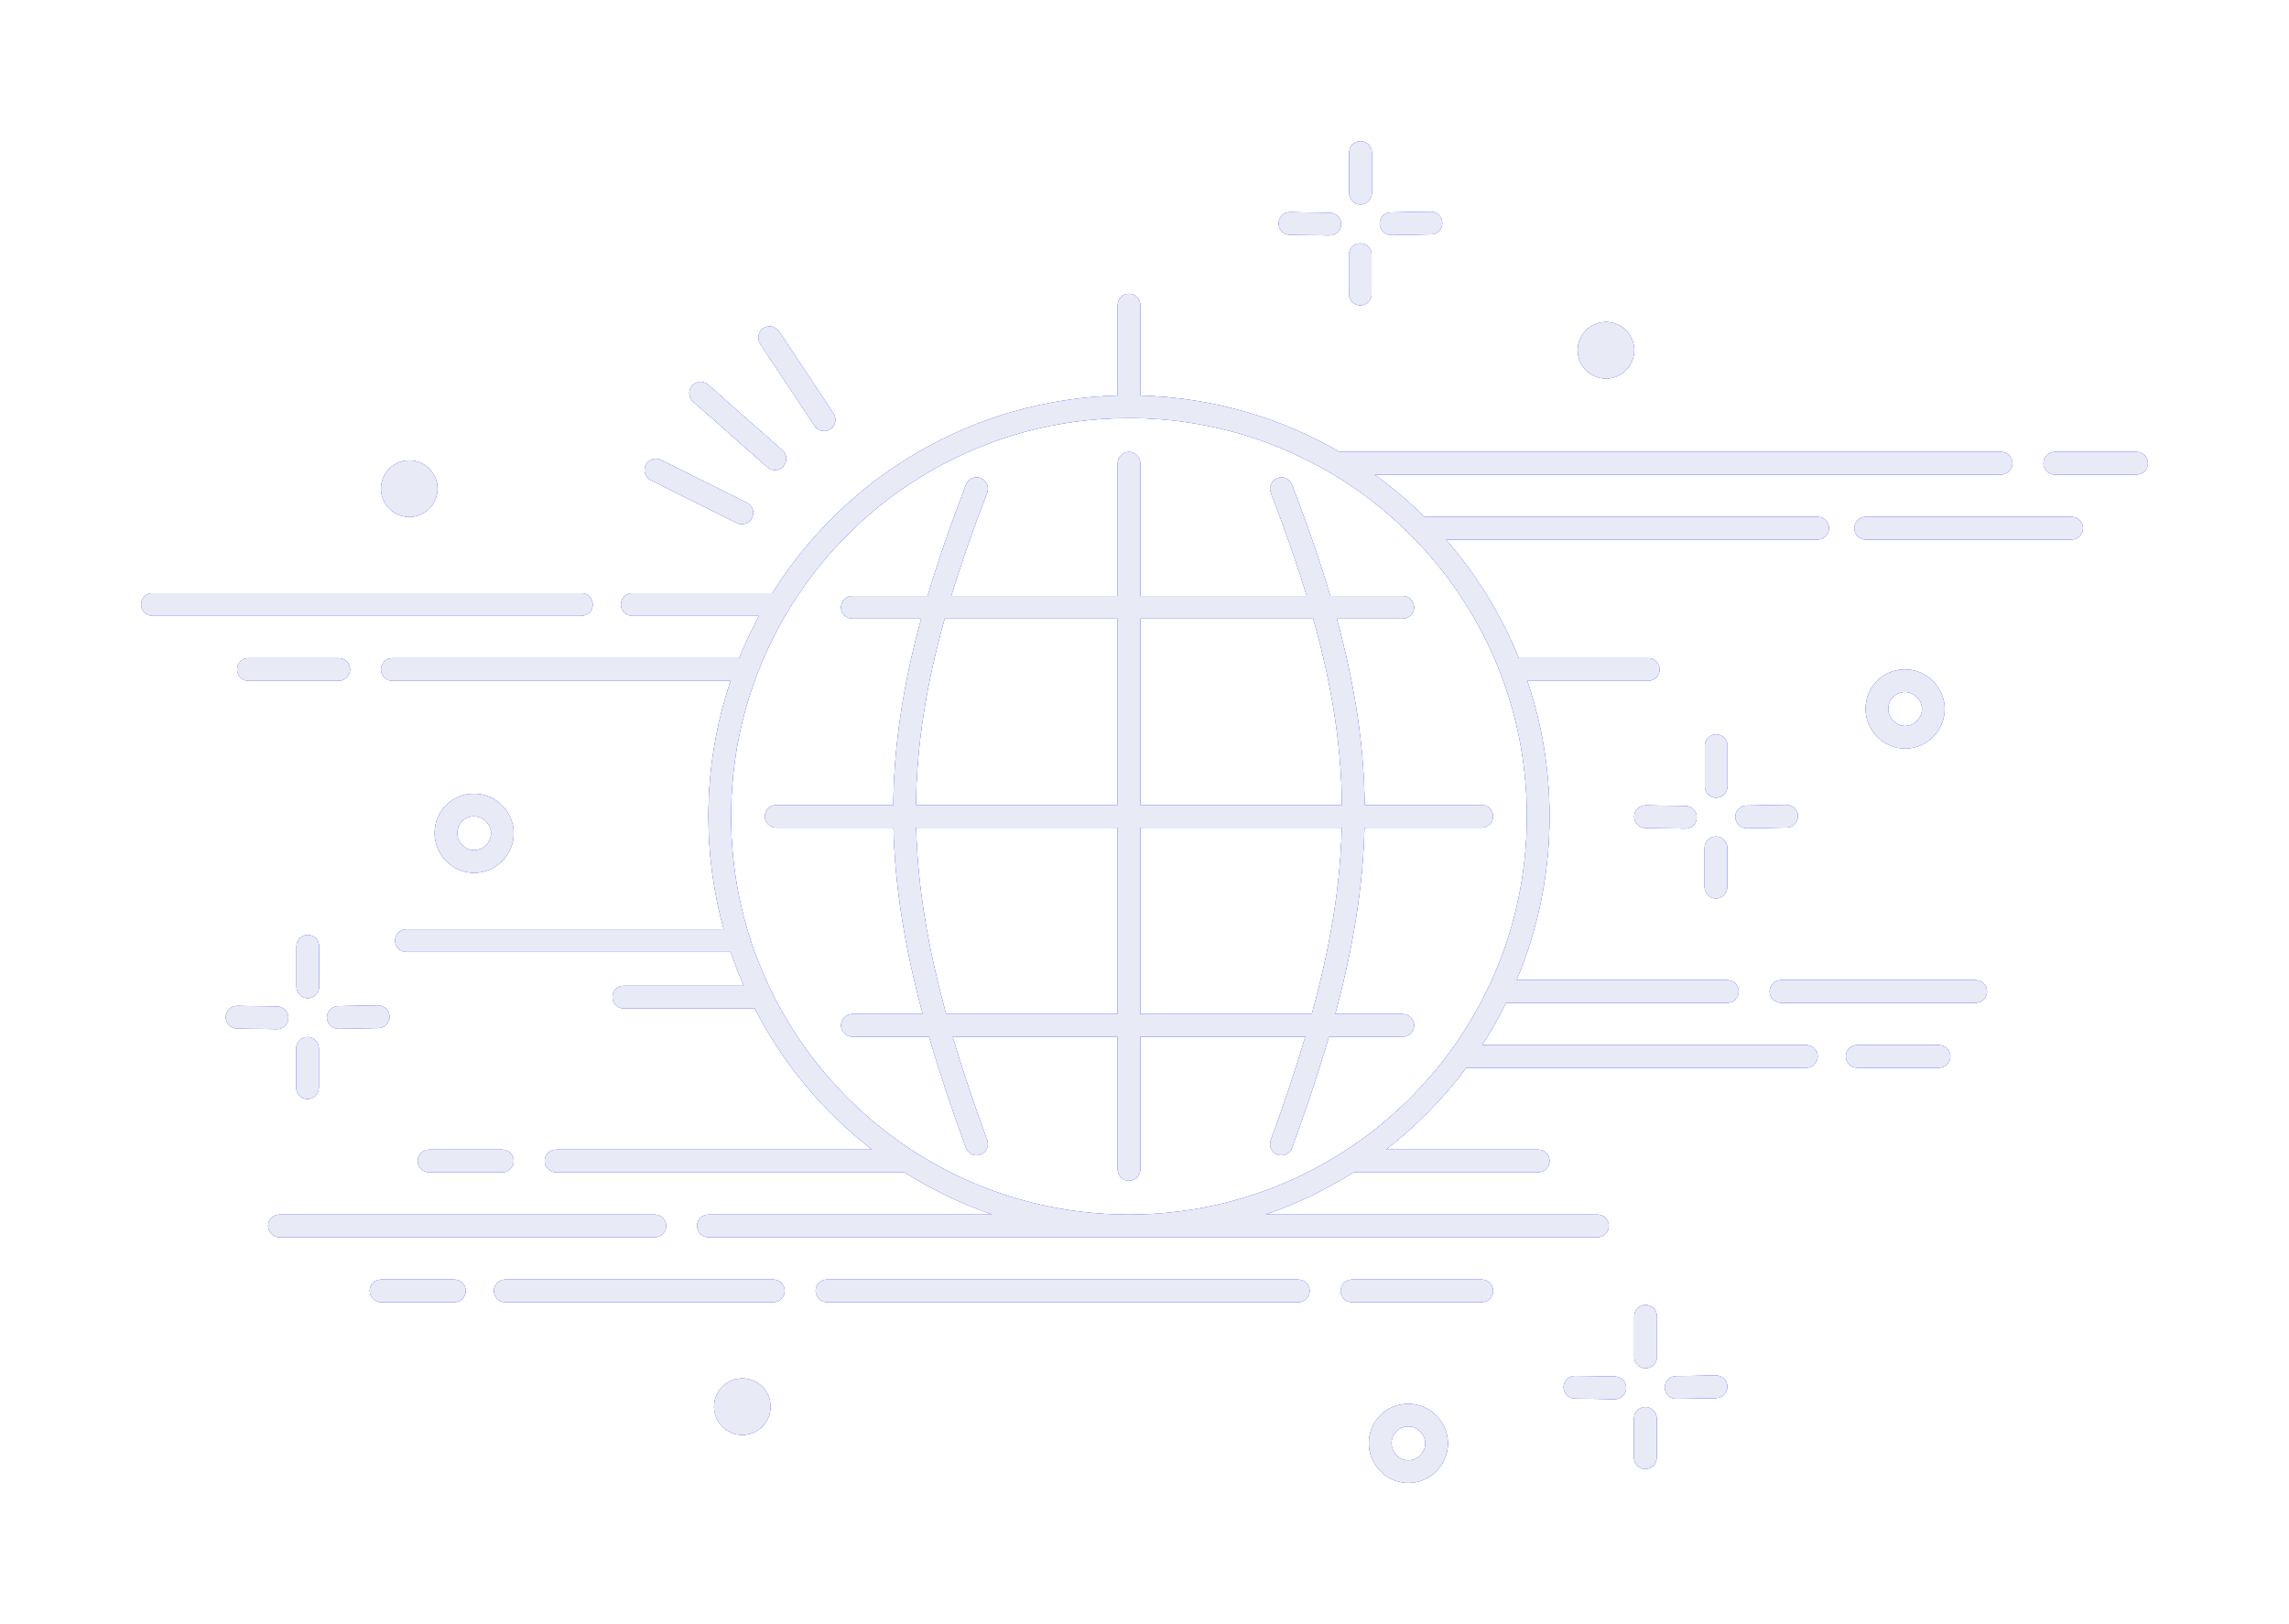 <svg width="341" height="242" viewBox="0 0 341 242" fill="none" xmlns="http://www.w3.org/2000/svg">
<g clip-path="url(#clip0_1420_60435)">
<g opacity="0.75" filter="url(#filter0_f_1420_60435)">
<path fill-rule="evenodd" clip-rule="evenodd" d="M202.682 21.044C203.611 21.044 204.364 21.797 204.364 22.727V28.782C204.364 29.712 203.611 30.465 202.682 30.465C201.753 30.465 201 29.712 201 28.782V22.727C201 21.797 201.753 21.044 202.682 21.044ZM207.198 31.647C206.269 31.662 205.529 32.428 205.544 33.358C205.56 34.287 206.325 35.029 207.253 35.013L213.205 34.916C214.134 34.9 214.874 34.134 214.859 33.205C214.844 32.275 214.079 31.534 213.15 31.549L207.198 31.647ZM190.473 33.268C190.488 32.338 191.253 31.597 192.182 31.612L198.133 31.71C199.062 31.725 199.802 32.491 199.787 33.42C199.772 34.35 199.007 35.091 198.078 35.076L192.126 34.978C191.198 34.963 190.457 34.197 190.473 33.268ZM283.816 99.746C280.511 99.746 277.93 102.33 277.93 105.638C277.93 108.716 280.464 111.53 283.816 111.53C287.169 111.53 289.703 108.716 289.703 105.638C289.703 102.56 287.169 99.746 283.816 99.746ZM281.293 105.638C281.293 104.189 282.369 103.113 283.816 103.113C285.217 103.113 286.339 104.324 286.339 105.638C286.339 106.952 285.217 108.163 283.816 108.163C282.416 108.163 281.293 106.952 281.293 105.638ZM64.752 124.157C64.752 120.848 67.333 118.264 70.639 118.264C73.991 118.264 76.525 121.079 76.525 124.157C76.525 127.234 73.991 130.049 70.639 130.049C67.286 130.049 64.752 127.234 64.752 124.157ZM70.639 121.631C69.191 121.631 68.116 122.707 68.116 124.157C68.116 125.47 69.238 126.682 70.639 126.682C72.039 126.682 73.162 125.47 73.162 124.157C73.162 122.843 72.039 121.631 70.639 121.631ZM203.927 215.064C203.927 211.756 206.509 209.172 209.814 209.172C213.166 209.172 215.7 211.987 215.7 215.064C215.7 218.142 213.166 220.956 209.814 220.956C206.461 220.956 203.927 218.142 203.927 215.064ZM209.814 212.539C208.366 212.539 207.291 213.615 207.291 215.064C207.291 216.378 208.413 217.59 209.814 217.59C211.214 217.59 212.337 216.378 212.337 215.064C212.337 213.75 211.214 212.539 209.814 212.539ZM204.329 37.939C204.329 37.009 203.576 36.255 202.647 36.255C201.718 36.255 200.965 37.009 200.965 37.939V43.798C200.965 44.728 201.718 45.482 202.647 45.482C203.576 45.482 204.329 44.728 204.329 43.798V37.939ZM243.452 121.65C243.467 120.721 244.232 119.979 245.161 119.995L251.112 120.092C252.041 120.107 252.781 120.873 252.766 121.803C252.751 122.733 251.986 123.474 251.057 123.459L245.105 123.361C244.177 123.346 243.436 122.58 243.452 121.65ZM260.177 120.029C259.248 120.045 258.508 120.811 258.523 121.74C258.539 122.67 259.304 123.411 260.232 123.396L266.184 123.298C267.113 123.283 267.853 122.517 267.838 121.588C267.823 120.658 267.058 119.917 266.129 119.932L260.177 120.029ZM255.661 109.426C256.59 109.426 257.343 110.18 257.343 111.11V117.164C257.343 118.094 256.59 118.848 255.661 118.848C254.732 118.848 253.979 118.094 253.979 117.164V111.11C253.979 110.18 254.732 109.426 255.661 109.426ZM257.308 126.321C257.308 125.392 256.555 124.638 255.626 124.638C254.697 124.638 253.944 125.392 253.944 126.321V132.181C253.944 133.111 254.697 133.864 255.626 133.864C256.555 133.864 257.308 133.111 257.308 132.181V126.321ZM232.94 206.666C232.955 205.736 233.72 204.995 234.649 205.01L240.601 205.108C241.529 205.123 242.27 205.889 242.255 206.819C242.24 207.748 241.474 208.49 240.545 208.474L234.594 208.377C233.665 208.362 232.924 207.596 232.94 206.666ZM249.665 205.045C248.737 205.06 247.996 205.826 248.011 206.756C248.027 207.686 248.792 208.427 249.72 208.412L255.672 208.314C256.601 208.298 257.341 207.532 257.326 206.603C257.311 205.673 256.546 204.932 255.617 204.947L249.665 205.045ZM245.149 194.442C246.078 194.442 246.831 195.195 246.831 196.125V202.18C246.831 203.11 246.078 203.864 245.149 203.864C244.22 203.864 243.467 203.11 243.467 202.18V196.125C243.467 195.195 244.22 194.442 245.149 194.442ZM246.796 211.337C246.796 210.407 246.043 209.654 245.114 209.654C244.185 209.654 243.432 210.407 243.432 211.337V217.196C243.432 218.126 244.185 218.88 245.114 218.88C246.043 218.88 246.796 218.126 246.796 217.196V211.337ZM33.638 151.532C33.653 150.602 34.418 149.861 35.347 149.876L41.298 149.974C42.227 149.989 42.968 150.755 42.953 151.685C42.937 152.614 42.172 153.356 41.243 153.34L35.292 153.243C34.363 153.228 33.623 152.462 33.638 151.532ZM50.363 149.911C49.434 149.926 48.694 150.692 48.709 151.622C48.725 152.552 49.49 153.293 50.418 153.278L56.37 153.18C57.299 153.165 58.039 152.399 58.024 151.469C58.009 150.54 57.244 149.798 56.315 149.814L50.363 149.911ZM45.847 139.308C46.776 139.308 47.529 140.062 47.529 140.991V147.046C47.529 147.976 46.776 148.73 45.847 148.73C44.918 148.73 44.165 147.976 44.165 147.046V140.991C44.165 140.062 44.918 139.308 45.847 139.308ZM47.494 156.203C47.494 155.273 46.741 154.52 45.812 154.52C44.883 154.52 44.13 155.273 44.13 156.203V162.063C44.13 162.992 44.883 163.746 45.812 163.746C46.741 163.746 47.494 162.992 47.494 162.063V156.203ZM168.187 67.339C169.116 67.339 169.869 68.093 169.869 69.023V88.803H194.666C193.196 83.956 191.416 78.862 189.323 73.415C188.99 72.547 189.422 71.573 190.289 71.239C191.156 70.906 192.129 71.338 192.462 72.206C194.718 78.074 196.624 83.564 198.178 88.803H208.973C209.902 88.803 210.655 89.557 210.655 90.487C210.655 91.417 209.902 92.17 208.973 92.17H199.137C201.805 101.947 203.196 110.915 203.292 119.948H220.746C221.675 119.948 222.428 120.702 222.428 121.631C222.428 122.561 221.675 123.315 220.746 123.315H203.267C203.046 132.181 201.585 141.166 198.91 151.092H208.973C209.902 151.092 210.655 151.846 210.655 152.776C210.655 153.705 209.902 154.459 208.973 154.459H197.968C196.454 159.673 194.621 165.16 192.472 171.031C192.152 171.904 191.186 172.353 190.314 172.033C189.442 171.713 188.994 170.746 189.313 169.873C191.314 164.408 193.03 159.301 194.462 154.459H169.869V174.24C169.869 175.17 169.116 175.923 168.187 175.923C167.259 175.923 166.506 175.17 166.506 174.24V154.459H141.913C143.345 159.301 145.061 164.408 147.061 169.873C147.381 170.746 146.933 171.713 146.061 172.033C145.189 172.353 144.222 171.904 143.903 171.031C141.754 165.16 139.921 159.673 138.407 154.459H126.982C126.053 154.459 125.3 153.705 125.3 152.776C125.3 151.846 126.053 151.092 126.982 151.092H137.465C134.79 141.166 133.329 132.181 133.108 123.315H115.629C114.7 123.315 113.947 122.561 113.947 121.631C113.947 120.702 114.7 119.948 115.629 119.948H133.083C133.179 110.915 134.57 101.947 137.238 92.17H126.982C126.053 92.17 125.3 91.417 125.3 90.487C125.3 89.557 126.053 88.803 126.982 88.803H138.197C139.751 83.564 141.657 78.074 143.913 72.206C144.246 71.338 145.219 70.906 146.086 71.239C146.953 71.573 147.385 72.547 147.052 73.415C144.959 78.862 143.179 83.956 141.709 88.803H166.506V69.023C166.506 68.093 167.259 67.339 168.187 67.339ZM169.869 92.17H195.647C198.413 102.067 199.829 111.001 199.927 119.948H169.869V92.17ZM195.424 151.092C198.189 141.043 199.675 132.088 199.903 123.315H169.869V151.092H195.424ZM140.728 92.17C137.962 102.067 136.545 111 136.448 119.948H166.506V92.17H140.728ZM136.472 123.315C136.699 132.088 138.186 141.043 140.951 151.092H166.506V123.315H136.472ZM169.869 45.454C169.869 44.524 169.116 43.77 168.187 43.77C167.259 43.77 166.506 44.524 166.506 45.454V58.944C144.806 59.516 125.856 71.132 115.059 88.383H94.185C93.256 88.383 92.503 89.136 92.503 90.066C92.503 90.996 93.256 91.749 94.185 91.749H113.094C111.988 93.788 110.992 95.895 110.113 98.063H58.445C57.516 98.063 56.763 98.816 56.763 99.746C56.763 100.676 57.516 101.43 58.445 101.43H108.859C106.706 107.768 105.538 114.563 105.538 121.631C105.538 127.463 106.333 133.109 107.821 138.466H60.547C59.619 138.466 58.866 139.22 58.866 140.15C58.866 141.079 59.619 141.833 60.547 141.833H108.859C109.443 143.551 110.099 145.236 110.825 146.883H92.924C91.995 146.883 91.242 147.637 91.242 148.567C91.242 149.497 91.995 150.25 92.924 150.25H112.265C112.319 150.25 112.371 150.248 112.424 150.243C116.655 158.489 122.658 165.673 129.929 171.294H82.832C81.903 171.294 81.15 172.048 81.15 172.977C81.15 173.907 81.903 174.661 82.832 174.661H134.55C134.607 174.661 134.663 174.658 134.719 174.652C138.811 177.245 143.223 179.377 147.882 180.974H105.538C104.609 180.974 103.856 181.728 103.856 182.657C103.856 183.587 104.609 184.341 105.538 184.341H168.158H168.187H168.217H237.985C238.914 184.341 239.667 183.587 239.667 182.657C239.667 181.728 238.914 180.974 237.985 180.974H188.493C193.147 179.378 197.555 177.25 201.642 174.661H229.155C230.084 174.661 230.837 173.907 230.837 172.977C230.837 172.048 230.084 171.294 229.155 171.294H206.446C210.976 167.792 215.014 163.683 218.438 159.089H269.1C270.029 159.089 270.782 158.335 270.782 157.405C270.782 156.475 270.029 155.722 269.1 155.722H220.78C222.094 153.695 223.294 151.588 224.371 149.409H257.327C258.256 149.409 259.009 148.655 259.009 147.725C259.009 146.795 258.256 146.042 257.327 146.042H225.914C229.084 138.539 230.837 130.29 230.837 121.631C230.837 114.563 229.669 107.768 227.516 101.43H245.554C246.482 101.43 247.236 100.676 247.236 99.746C247.236 98.816 246.482 98.063 245.554 98.063H226.262C223.623 91.555 219.925 85.591 215.38 80.386H270.782C271.711 80.386 272.464 79.632 272.464 78.703C272.464 77.773 271.711 77.019 270.782 77.019H212.337C212.298 77.019 212.259 77.02 212.22 77.023C209.902 74.73 207.406 72.617 204.754 70.706H298.112C299.041 70.706 299.794 69.952 299.794 69.023C299.794 68.093 299.041 67.339 298.112 67.339H199.723C199.672 67.339 199.622 67.341 199.572 67.346C190.797 62.252 180.674 59.229 169.869 58.944V45.454ZM117.647 90.594C117.566 90.838 117.432 91.057 117.257 91.238C111.951 100.127 108.901 110.523 108.901 121.631C108.901 154.405 135.445 180.974 168.187 180.974C200.93 180.974 227.473 154.405 227.473 121.631C227.473 88.857 200.93 62.289 168.187 62.289C146.811 62.289 128.078 73.613 117.647 90.594ZM103.11 57.465C103.725 56.769 104.787 56.702 105.484 57.317L116.548 67.092C117.245 67.707 117.311 68.771 116.696 69.468C116.082 70.166 115.019 70.232 114.323 69.616L103.258 59.842C102.562 59.226 102.495 58.163 103.11 57.465ZM98.45 68.528C97.618 68.114 96.609 68.454 96.195 69.287C95.781 70.119 96.121 71.129 96.953 71.543L109.778 77.924C110.609 78.338 111.619 77.999 112.032 77.166C112.446 76.334 112.107 75.323 111.275 74.909L98.45 68.528ZM113.731 48.91C112.957 49.424 112.746 50.469 113.26 51.244L121.364 63.468C121.877 64.242 122.921 64.454 123.696 63.939C124.469 63.425 124.68 62.38 124.167 61.606L116.062 49.382C115.549 48.607 114.505 48.396 113.731 48.91ZM76.525 172.977C76.525 173.907 75.772 174.661 74.843 174.661H63.911C62.982 174.661 62.229 173.907 62.229 172.977C62.229 172.048 62.982 171.294 63.911 171.294H74.843C75.772 171.294 76.525 172.048 76.525 172.977ZM69.377 192.337C69.377 193.267 68.624 194.021 67.695 194.021H56.763C55.834 194.021 55.081 193.267 55.081 192.337C55.081 191.408 55.834 190.654 56.763 190.654H67.695C68.624 190.654 69.377 191.408 69.377 192.337ZM35.319 99.746C35.319 98.816 36.072 98.063 37.001 98.063H50.456C51.385 98.063 52.138 98.816 52.138 99.746C52.138 100.676 51.385 101.43 50.456 101.43H37.001C36.072 101.43 35.319 100.676 35.319 99.746ZM265.316 149.409C264.387 149.409 263.634 148.655 263.634 147.725C263.634 146.795 264.387 146.042 265.316 146.042H294.328C295.257 146.042 296.01 146.795 296.01 147.725C296.01 148.655 295.257 149.409 294.328 149.409H265.316ZM276.248 78.703C276.248 77.773 277.001 77.019 277.93 77.019H308.624C309.553 77.019 310.306 77.773 310.306 78.703C310.306 79.632 309.553 80.386 308.624 80.386H277.93C277.001 80.386 276.248 79.632 276.248 78.703ZM99.231 182.657C99.231 183.587 98.478 184.341 97.549 184.341H41.626C40.697 184.341 39.944 183.587 39.944 182.657C39.944 181.728 40.697 180.974 41.626 180.974H97.549C98.478 180.974 99.231 181.728 99.231 182.657ZM193.416 194.021C194.344 194.021 195.097 193.267 195.097 192.337C195.097 191.408 194.344 190.654 193.416 190.654H123.197C122.268 190.654 121.515 191.408 121.515 192.337C121.515 193.267 122.268 194.021 123.197 194.021H193.416ZM222.428 192.337C222.428 193.267 221.675 194.021 220.746 194.021H201.404C200.476 194.021 199.723 193.267 199.723 192.337C199.723 191.408 200.476 190.654 201.404 190.654H220.746C221.675 190.654 222.428 191.408 222.428 192.337ZM115.208 194.021C116.137 194.021 116.89 193.267 116.89 192.337C116.89 191.408 116.137 190.654 115.208 190.654H75.264C74.335 190.654 73.582 191.408 73.582 192.337C73.582 193.267 74.335 194.021 75.264 194.021H115.208ZM21.023 90.066C21.023 89.136 21.776 88.383 22.705 88.383H86.617C87.545 88.383 88.298 89.136 88.298 90.066C88.298 90.996 87.545 91.749 86.617 91.749H22.705C21.776 91.749 21.023 90.996 21.023 90.066ZM276.668 159.089C275.739 159.089 274.986 158.335 274.986 157.405C274.986 156.475 275.739 155.722 276.668 155.722H288.862C289.791 155.722 290.544 156.475 290.544 157.405C290.544 158.335 289.791 159.089 288.862 159.089H276.668ZM304.419 69.023C304.419 68.093 305.172 67.339 306.101 67.339H318.295C319.224 67.339 319.977 68.093 319.977 69.023C319.977 69.952 319.224 70.706 318.295 70.706H306.101C305.172 70.706 304.419 69.952 304.419 69.023ZM239.247 56.397C241.569 56.397 243.451 54.512 243.451 52.188C243.451 49.863 241.569 47.979 239.247 47.979C236.924 47.979 235.042 49.863 235.042 52.188C235.042 54.512 236.924 56.397 239.247 56.397ZM65.173 72.81C65.173 75.135 63.29 77.019 60.968 77.019C58.646 77.019 56.763 75.135 56.763 72.81C56.763 70.486 58.646 68.602 60.968 68.602C63.29 68.602 65.173 70.486 65.173 72.81ZM110.583 213.802C112.905 213.802 114.788 211.917 114.788 209.593C114.788 207.269 112.905 205.384 110.583 205.384C108.261 205.384 106.379 207.269 106.379 209.593C106.379 211.917 108.261 213.802 110.583 213.802Z" fill="#6875F5"/>
</g>
<g opacity="0.75" filter="url(#filter1_f_1420_60435)">
<path fill-rule="evenodd" clip-rule="evenodd" d="M202.682 21.044C203.611 21.044 204.364 21.797 204.364 22.727V28.782C204.364 29.712 203.611 30.465 202.682 30.465C201.753 30.465 201 29.712 201 28.782V22.727C201 21.797 201.753 21.044 202.682 21.044ZM207.198 31.647C206.269 31.662 205.529 32.428 205.544 33.358C205.56 34.287 206.325 35.029 207.253 35.013L213.205 34.916C214.134 34.9 214.874 34.134 214.859 33.205C214.844 32.275 214.079 31.534 213.15 31.549L207.198 31.647ZM190.473 33.268C190.488 32.338 191.253 31.597 192.182 31.612L198.133 31.71C199.062 31.725 199.802 32.491 199.787 33.42C199.772 34.35 199.007 35.091 198.078 35.076L192.126 34.978C191.198 34.963 190.457 34.197 190.473 33.268ZM283.816 99.746C280.511 99.746 277.93 102.33 277.93 105.638C277.93 108.716 280.464 111.53 283.816 111.53C287.169 111.53 289.703 108.716 289.703 105.638C289.703 102.56 287.169 99.746 283.816 99.746ZM281.293 105.638C281.293 104.189 282.369 103.113 283.816 103.113C285.217 103.113 286.339 104.324 286.339 105.638C286.339 106.952 285.217 108.163 283.816 108.163C282.416 108.163 281.293 106.952 281.293 105.638ZM64.752 124.157C64.752 120.848 67.333 118.264 70.639 118.264C73.991 118.264 76.525 121.079 76.525 124.157C76.525 127.234 73.991 130.049 70.639 130.049C67.286 130.049 64.752 127.234 64.752 124.157ZM70.639 121.631C69.191 121.631 68.116 122.707 68.116 124.157C68.116 125.47 69.238 126.682 70.639 126.682C72.039 126.682 73.162 125.47 73.162 124.157C73.162 122.843 72.039 121.631 70.639 121.631ZM203.927 215.064C203.927 211.756 206.509 209.172 209.814 209.172C213.166 209.172 215.7 211.987 215.7 215.064C215.7 218.142 213.166 220.956 209.814 220.956C206.461 220.956 203.927 218.142 203.927 215.064ZM209.814 212.539C208.366 212.539 207.291 213.615 207.291 215.064C207.291 216.378 208.413 217.59 209.814 217.59C211.214 217.59 212.337 216.378 212.337 215.064C212.337 213.75 211.214 212.539 209.814 212.539ZM204.329 37.939C204.329 37.009 203.576 36.255 202.647 36.255C201.718 36.255 200.965 37.009 200.965 37.939V43.798C200.965 44.728 201.718 45.482 202.647 45.482C203.576 45.482 204.329 44.728 204.329 43.798V37.939ZM243.452 121.65C243.467 120.721 244.232 119.979 245.161 119.995L251.112 120.092C252.041 120.107 252.781 120.873 252.766 121.803C252.751 122.733 251.986 123.474 251.057 123.459L245.105 123.361C244.177 123.346 243.436 122.58 243.452 121.65ZM260.177 120.029C259.248 120.045 258.508 120.811 258.523 121.74C258.539 122.67 259.304 123.411 260.232 123.396L266.184 123.298C267.113 123.283 267.853 122.517 267.838 121.588C267.823 120.658 267.058 119.917 266.129 119.932L260.177 120.029ZM255.661 109.426C256.59 109.426 257.343 110.18 257.343 111.11V117.164C257.343 118.094 256.59 118.848 255.661 118.848C254.732 118.848 253.979 118.094 253.979 117.164V111.11C253.979 110.18 254.732 109.426 255.661 109.426ZM257.308 126.321C257.308 125.392 256.555 124.638 255.626 124.638C254.697 124.638 253.944 125.392 253.944 126.321V132.181C253.944 133.111 254.697 133.864 255.626 133.864C256.555 133.864 257.308 133.111 257.308 132.181V126.321ZM232.94 206.666C232.955 205.736 233.72 204.995 234.649 205.01L240.601 205.108C241.529 205.123 242.27 205.889 242.255 206.819C242.24 207.748 241.474 208.49 240.545 208.474L234.594 208.377C233.665 208.362 232.924 207.596 232.94 206.666ZM249.665 205.045C248.737 205.06 247.996 205.826 248.011 206.756C248.027 207.686 248.792 208.427 249.72 208.412L255.672 208.314C256.601 208.298 257.341 207.532 257.326 206.603C257.311 205.673 256.546 204.932 255.617 204.947L249.665 205.045ZM245.149 194.442C246.078 194.442 246.831 195.195 246.831 196.125V202.18C246.831 203.11 246.078 203.864 245.149 203.864C244.22 203.864 243.467 203.11 243.467 202.18V196.125C243.467 195.195 244.22 194.442 245.149 194.442ZM246.796 211.337C246.796 210.407 246.043 209.654 245.114 209.654C244.185 209.654 243.432 210.407 243.432 211.337V217.196C243.432 218.126 244.185 218.88 245.114 218.88C246.043 218.88 246.796 218.126 246.796 217.196V211.337ZM33.638 151.532C33.653 150.602 34.418 149.861 35.347 149.876L41.298 149.974C42.227 149.989 42.968 150.755 42.953 151.685C42.937 152.614 42.172 153.356 41.243 153.34L35.292 153.243C34.363 153.228 33.623 152.462 33.638 151.532ZM50.363 149.911C49.434 149.926 48.694 150.692 48.709 151.622C48.725 152.552 49.49 153.293 50.418 153.278L56.37 153.18C57.299 153.165 58.039 152.399 58.024 151.469C58.009 150.54 57.244 149.798 56.315 149.814L50.363 149.911ZM45.847 139.308C46.776 139.308 47.529 140.062 47.529 140.991V147.046C47.529 147.976 46.776 148.73 45.847 148.73C44.918 148.73 44.165 147.976 44.165 147.046V140.991C44.165 140.062 44.918 139.308 45.847 139.308ZM47.494 156.203C47.494 155.273 46.741 154.52 45.812 154.52C44.883 154.52 44.13 155.273 44.13 156.203V162.063C44.13 162.992 44.883 163.746 45.812 163.746C46.741 163.746 47.494 162.992 47.494 162.063V156.203ZM168.187 67.339C169.116 67.339 169.869 68.093 169.869 69.023V88.803H194.666C193.196 83.956 191.416 78.862 189.323 73.415C188.99 72.547 189.422 71.573 190.289 71.239C191.156 70.906 192.129 71.338 192.462 72.206C194.718 78.074 196.624 83.564 198.178 88.803H208.973C209.902 88.803 210.655 89.557 210.655 90.487C210.655 91.417 209.902 92.17 208.973 92.17H199.137C201.805 101.947 203.196 110.915 203.292 119.948H220.746C221.675 119.948 222.428 120.702 222.428 121.631C222.428 122.561 221.675 123.315 220.746 123.315H203.267C203.046 132.181 201.585 141.166 198.91 151.092H208.973C209.902 151.092 210.655 151.846 210.655 152.776C210.655 153.705 209.902 154.459 208.973 154.459H197.968C196.454 159.673 194.621 165.16 192.472 171.031C192.152 171.904 191.186 172.353 190.314 172.033C189.442 171.713 188.994 170.746 189.313 169.873C191.314 164.408 193.03 159.301 194.462 154.459H169.869V174.24C169.869 175.17 169.116 175.923 168.187 175.923C167.259 175.923 166.506 175.17 166.506 174.24V154.459H141.913C143.345 159.301 145.061 164.408 147.061 169.873C147.381 170.746 146.933 171.713 146.061 172.033C145.189 172.353 144.222 171.904 143.903 171.031C141.754 165.16 139.921 159.673 138.407 154.459H126.982C126.053 154.459 125.3 153.705 125.3 152.776C125.3 151.846 126.053 151.092 126.982 151.092H137.465C134.79 141.166 133.329 132.181 133.108 123.315H115.629C114.7 123.315 113.947 122.561 113.947 121.631C113.947 120.702 114.7 119.948 115.629 119.948H133.083C133.179 110.915 134.57 101.947 137.238 92.17H126.982C126.053 92.17 125.3 91.417 125.3 90.487C125.3 89.557 126.053 88.803 126.982 88.803H138.197C139.751 83.564 141.657 78.074 143.913 72.206C144.246 71.338 145.219 70.906 146.086 71.239C146.953 71.573 147.385 72.547 147.052 73.415C144.959 78.862 143.179 83.956 141.709 88.803H166.506V69.023C166.506 68.093 167.259 67.339 168.187 67.339ZM169.869 92.17H195.647C198.413 102.067 199.829 111.001 199.927 119.948H169.869V92.17ZM195.424 151.092C198.189 141.043 199.675 132.088 199.903 123.315H169.869V151.092H195.424ZM140.728 92.17C137.962 102.067 136.545 111 136.448 119.948H166.506V92.17H140.728ZM136.472 123.315C136.699 132.088 138.186 141.043 140.951 151.092H166.506V123.315H136.472ZM169.869 45.454C169.869 44.524 169.116 43.77 168.187 43.77C167.259 43.77 166.506 44.524 166.506 45.454V58.944C144.806 59.516 125.856 71.132 115.059 88.383H94.185C93.256 88.383 92.503 89.136 92.503 90.066C92.503 90.996 93.256 91.749 94.185 91.749H113.094C111.988 93.788 110.992 95.895 110.113 98.063H58.445C57.516 98.063 56.763 98.816 56.763 99.746C56.763 100.676 57.516 101.43 58.445 101.43H108.859C106.706 107.768 105.538 114.563 105.538 121.631C105.538 127.463 106.333 133.109 107.821 138.466H60.547C59.619 138.466 58.866 139.22 58.866 140.15C58.866 141.079 59.619 141.833 60.547 141.833H108.859C109.443 143.551 110.099 145.236 110.825 146.883H92.924C91.995 146.883 91.242 147.637 91.242 148.567C91.242 149.497 91.995 150.25 92.924 150.25H112.265C112.319 150.25 112.371 150.248 112.424 150.243C116.655 158.489 122.658 165.673 129.929 171.294H82.832C81.903 171.294 81.15 172.048 81.15 172.977C81.15 173.907 81.903 174.661 82.832 174.661H134.55C134.607 174.661 134.663 174.658 134.719 174.652C138.811 177.245 143.223 179.377 147.882 180.974H105.538C104.609 180.974 103.856 181.728 103.856 182.657C103.856 183.587 104.609 184.341 105.538 184.341H168.158H168.187H168.217H237.985C238.914 184.341 239.667 183.587 239.667 182.657C239.667 181.728 238.914 180.974 237.985 180.974H188.493C193.147 179.378 197.555 177.25 201.642 174.661H229.155C230.084 174.661 230.837 173.907 230.837 172.977C230.837 172.048 230.084 171.294 229.155 171.294H206.446C210.976 167.792 215.014 163.683 218.438 159.089H269.1C270.029 159.089 270.782 158.335 270.782 157.405C270.782 156.475 270.029 155.722 269.1 155.722H220.78C222.094 153.695 223.294 151.588 224.371 149.409H257.327C258.256 149.409 259.009 148.655 259.009 147.725C259.009 146.795 258.256 146.042 257.327 146.042H225.914C229.084 138.539 230.837 130.29 230.837 121.631C230.837 114.563 229.669 107.768 227.516 101.43H245.554C246.482 101.43 247.236 100.676 247.236 99.746C247.236 98.816 246.482 98.063 245.554 98.063H226.262C223.623 91.555 219.925 85.591 215.38 80.386H270.782C271.711 80.386 272.464 79.632 272.464 78.703C272.464 77.773 271.711 77.019 270.782 77.019H212.337C212.298 77.019 212.259 77.02 212.22 77.023C209.902 74.73 207.406 72.617 204.754 70.706H298.112C299.041 70.706 299.794 69.952 299.794 69.023C299.794 68.093 299.041 67.339 298.112 67.339H199.723C199.672 67.339 199.622 67.341 199.572 67.346C190.797 62.252 180.674 59.229 169.869 58.944V45.454ZM117.647 90.594C117.566 90.838 117.432 91.057 117.257 91.238C111.951 100.127 108.901 110.523 108.901 121.631C108.901 154.405 135.445 180.974 168.187 180.974C200.93 180.974 227.473 154.405 227.473 121.631C227.473 88.857 200.93 62.289 168.187 62.289C146.811 62.289 128.078 73.613 117.647 90.594ZM103.11 57.465C103.725 56.769 104.787 56.702 105.484 57.317L116.548 67.092C117.245 67.707 117.311 68.771 116.696 69.468C116.082 70.166 115.019 70.232 114.323 69.616L103.258 59.842C102.562 59.226 102.495 58.163 103.11 57.465ZM98.45 68.528C97.618 68.114 96.609 68.454 96.195 69.287C95.781 70.119 96.121 71.129 96.953 71.543L109.778 77.924C110.609 78.338 111.619 77.999 112.032 77.166C112.446 76.334 112.107 75.323 111.275 74.909L98.45 68.528ZM113.731 48.91C112.957 49.424 112.746 50.469 113.26 51.244L121.364 63.468C121.877 64.242 122.921 64.454 123.696 63.939C124.469 63.425 124.68 62.38 124.167 61.606L116.062 49.382C115.549 48.607 114.505 48.396 113.731 48.91ZM76.525 172.977C76.525 173.907 75.772 174.661 74.843 174.661H63.911C62.982 174.661 62.229 173.907 62.229 172.977C62.229 172.048 62.982 171.294 63.911 171.294H74.843C75.772 171.294 76.525 172.048 76.525 172.977ZM69.377 192.337C69.377 193.267 68.624 194.021 67.695 194.021H56.763C55.834 194.021 55.081 193.267 55.081 192.337C55.081 191.408 55.834 190.654 56.763 190.654H67.695C68.624 190.654 69.377 191.408 69.377 192.337ZM35.319 99.746C35.319 98.816 36.072 98.063 37.001 98.063H50.456C51.385 98.063 52.138 98.816 52.138 99.746C52.138 100.676 51.385 101.43 50.456 101.43H37.001C36.072 101.43 35.319 100.676 35.319 99.746ZM265.316 149.409C264.387 149.409 263.634 148.655 263.634 147.725C263.634 146.795 264.387 146.042 265.316 146.042H294.328C295.257 146.042 296.01 146.795 296.01 147.725C296.01 148.655 295.257 149.409 294.328 149.409H265.316ZM276.248 78.703C276.248 77.773 277.001 77.019 277.93 77.019H308.624C309.553 77.019 310.306 77.773 310.306 78.703C310.306 79.632 309.553 80.386 308.624 80.386H277.93C277.001 80.386 276.248 79.632 276.248 78.703ZM99.231 182.657C99.231 183.587 98.478 184.341 97.549 184.341H41.626C40.697 184.341 39.944 183.587 39.944 182.657C39.944 181.728 40.697 180.974 41.626 180.974H97.549C98.478 180.974 99.231 181.728 99.231 182.657ZM193.416 194.021C194.344 194.021 195.097 193.267 195.097 192.337C195.097 191.408 194.344 190.654 193.416 190.654H123.197C122.268 190.654 121.515 191.408 121.515 192.337C121.515 193.267 122.268 194.021 123.197 194.021H193.416ZM222.428 192.337C222.428 193.267 221.675 194.021 220.746 194.021H201.404C200.476 194.021 199.723 193.267 199.723 192.337C199.723 191.408 200.476 190.654 201.404 190.654H220.746C221.675 190.654 222.428 191.408 222.428 192.337ZM115.208 194.021C116.137 194.021 116.89 193.267 116.89 192.337C116.89 191.408 116.137 190.654 115.208 190.654H75.264C74.335 190.654 73.582 191.408 73.582 192.337C73.582 193.267 74.335 194.021 75.264 194.021H115.208ZM21.023 90.066C21.023 89.136 21.776 88.383 22.705 88.383H86.617C87.545 88.383 88.298 89.136 88.298 90.066C88.298 90.996 87.545 91.749 86.617 91.749H22.705C21.776 91.749 21.023 90.996 21.023 90.066ZM276.668 159.089C275.739 159.089 274.986 158.335 274.986 157.405C274.986 156.475 275.739 155.722 276.668 155.722H288.862C289.791 155.722 290.544 156.475 290.544 157.405C290.544 158.335 289.791 159.089 288.862 159.089H276.668ZM304.419 69.023C304.419 68.093 305.172 67.339 306.101 67.339H318.295C319.224 67.339 319.977 68.093 319.977 69.023C319.977 69.952 319.224 70.706 318.295 70.706H306.101C305.172 70.706 304.419 69.952 304.419 69.023ZM239.247 56.397C241.569 56.397 243.451 54.512 243.451 52.188C243.451 49.863 241.569 47.979 239.247 47.979C236.924 47.979 235.042 49.863 235.042 52.188C235.042 54.512 236.924 56.397 239.247 56.397ZM65.173 72.81C65.173 75.135 63.29 77.019 60.968 77.019C58.646 77.019 56.763 75.135 56.763 72.81C56.763 70.486 58.646 68.602 60.968 68.602C63.29 68.602 65.173 70.486 65.173 72.81ZM110.583 213.802C112.905 213.802 114.788 211.917 114.788 209.593C114.788 207.269 112.905 205.384 110.583 205.384C108.261 205.384 106.379 207.269 106.379 209.593C106.379 211.917 108.261 213.802 110.583 213.802Z" fill="#6875F5"/>
</g>
<g opacity="0.75" filter="url(#filter2_f_1420_60435)">
<path fill-rule="evenodd" clip-rule="evenodd" d="M202.682 21.044C203.611 21.044 204.364 21.797 204.364 22.727V28.782C204.364 29.712 203.611 30.465 202.682 30.465C201.753 30.465 201 29.712 201 28.782V22.727C201 21.797 201.753 21.044 202.682 21.044ZM207.198 31.647C206.269 31.662 205.529 32.428 205.544 33.358C205.56 34.287 206.325 35.029 207.253 35.013L213.205 34.916C214.134 34.9 214.874 34.134 214.859 33.205C214.844 32.275 214.079 31.534 213.15 31.549L207.198 31.647ZM190.473 33.268C190.488 32.338 191.253 31.597 192.182 31.612L198.133 31.71C199.062 31.725 199.802 32.491 199.787 33.42C199.772 34.35 199.007 35.091 198.078 35.076L192.126 34.978C191.198 34.963 190.457 34.197 190.473 33.268ZM283.816 99.746C280.511 99.746 277.93 102.33 277.93 105.638C277.93 108.716 280.464 111.53 283.816 111.53C287.169 111.53 289.703 108.716 289.703 105.638C289.703 102.56 287.169 99.746 283.816 99.746ZM281.293 105.638C281.293 104.189 282.369 103.113 283.816 103.113C285.217 103.113 286.339 104.324 286.339 105.638C286.339 106.952 285.217 108.163 283.816 108.163C282.416 108.163 281.293 106.952 281.293 105.638ZM64.752 124.157C64.752 120.848 67.333 118.264 70.639 118.264C73.991 118.264 76.525 121.079 76.525 124.157C76.525 127.234 73.991 130.049 70.639 130.049C67.286 130.049 64.752 127.234 64.752 124.157ZM70.639 121.631C69.191 121.631 68.116 122.707 68.116 124.157C68.116 125.47 69.238 126.682 70.639 126.682C72.039 126.682 73.162 125.47 73.162 124.157C73.162 122.843 72.039 121.631 70.639 121.631ZM203.927 215.064C203.927 211.756 206.509 209.172 209.814 209.172C213.166 209.172 215.7 211.987 215.7 215.064C215.7 218.142 213.166 220.956 209.814 220.956C206.461 220.956 203.927 218.142 203.927 215.064ZM209.814 212.539C208.366 212.539 207.291 213.615 207.291 215.064C207.291 216.378 208.413 217.59 209.814 217.59C211.214 217.59 212.337 216.378 212.337 215.064C212.337 213.75 211.214 212.539 209.814 212.539ZM204.329 37.939C204.329 37.009 203.576 36.255 202.647 36.255C201.718 36.255 200.965 37.009 200.965 37.939V43.798C200.965 44.728 201.718 45.482 202.647 45.482C203.576 45.482 204.329 44.728 204.329 43.798V37.939ZM243.452 121.65C243.467 120.721 244.232 119.979 245.161 119.995L251.112 120.092C252.041 120.107 252.781 120.873 252.766 121.803C252.751 122.733 251.986 123.474 251.057 123.459L245.105 123.361C244.177 123.346 243.436 122.58 243.452 121.65ZM260.177 120.029C259.248 120.045 258.508 120.811 258.523 121.74C258.539 122.67 259.304 123.411 260.232 123.396L266.184 123.298C267.113 123.283 267.853 122.517 267.838 121.588C267.823 120.658 267.058 119.917 266.129 119.932L260.177 120.029ZM255.661 109.426C256.59 109.426 257.343 110.18 257.343 111.11V117.164C257.343 118.094 256.59 118.848 255.661 118.848C254.732 118.848 253.979 118.094 253.979 117.164V111.11C253.979 110.18 254.732 109.426 255.661 109.426ZM257.308 126.321C257.308 125.392 256.555 124.638 255.626 124.638C254.697 124.638 253.944 125.392 253.944 126.321V132.181C253.944 133.111 254.697 133.864 255.626 133.864C256.555 133.864 257.308 133.111 257.308 132.181V126.321ZM232.94 206.666C232.955 205.736 233.72 204.995 234.649 205.01L240.601 205.108C241.529 205.123 242.27 205.889 242.255 206.819C242.24 207.748 241.474 208.49 240.545 208.474L234.594 208.377C233.665 208.362 232.924 207.596 232.94 206.666ZM249.665 205.045C248.737 205.06 247.996 205.826 248.011 206.756C248.027 207.686 248.792 208.427 249.72 208.412L255.672 208.314C256.601 208.298 257.341 207.532 257.326 206.603C257.311 205.673 256.546 204.932 255.617 204.947L249.665 205.045ZM245.149 194.442C246.078 194.442 246.831 195.195 246.831 196.125V202.18C246.831 203.11 246.078 203.864 245.149 203.864C244.22 203.864 243.467 203.11 243.467 202.18V196.125C243.467 195.195 244.22 194.442 245.149 194.442ZM246.796 211.337C246.796 210.407 246.043 209.654 245.114 209.654C244.185 209.654 243.432 210.407 243.432 211.337V217.196C243.432 218.126 244.185 218.88 245.114 218.88C246.043 218.88 246.796 218.126 246.796 217.196V211.337ZM33.638 151.532C33.653 150.602 34.418 149.861 35.347 149.876L41.298 149.974C42.227 149.989 42.968 150.755 42.953 151.685C42.937 152.614 42.172 153.356 41.243 153.34L35.292 153.243C34.363 153.228 33.623 152.462 33.638 151.532ZM50.363 149.911C49.434 149.926 48.694 150.692 48.709 151.622C48.725 152.552 49.49 153.293 50.418 153.278L56.37 153.18C57.299 153.165 58.039 152.399 58.024 151.469C58.009 150.54 57.244 149.798 56.315 149.814L50.363 149.911ZM45.847 139.308C46.776 139.308 47.529 140.062 47.529 140.991V147.046C47.529 147.976 46.776 148.73 45.847 148.73C44.918 148.73 44.165 147.976 44.165 147.046V140.991C44.165 140.062 44.918 139.308 45.847 139.308ZM47.494 156.203C47.494 155.273 46.741 154.52 45.812 154.52C44.883 154.52 44.13 155.273 44.13 156.203V162.063C44.13 162.992 44.883 163.746 45.812 163.746C46.741 163.746 47.494 162.992 47.494 162.063V156.203ZM168.187 67.339C169.116 67.339 169.869 68.093 169.869 69.023V88.803H194.666C193.196 83.956 191.416 78.862 189.323 73.415C188.99 72.547 189.422 71.573 190.289 71.239C191.156 70.906 192.129 71.338 192.462 72.206C194.718 78.074 196.624 83.564 198.178 88.803H208.973C209.902 88.803 210.655 89.557 210.655 90.487C210.655 91.417 209.902 92.17 208.973 92.17H199.137C201.805 101.947 203.196 110.915 203.292 119.948H220.746C221.675 119.948 222.428 120.702 222.428 121.631C222.428 122.561 221.675 123.315 220.746 123.315H203.267C203.046 132.181 201.585 141.166 198.91 151.092H208.973C209.902 151.092 210.655 151.846 210.655 152.776C210.655 153.705 209.902 154.459 208.973 154.459H197.968C196.454 159.673 194.621 165.16 192.472 171.031C192.152 171.904 191.186 172.353 190.314 172.033C189.442 171.713 188.994 170.746 189.313 169.873C191.314 164.408 193.03 159.301 194.462 154.459H169.869V174.24C169.869 175.17 169.116 175.923 168.187 175.923C167.259 175.923 166.506 175.17 166.506 174.24V154.459H141.913C143.345 159.301 145.061 164.408 147.061 169.873C147.381 170.746 146.933 171.713 146.061 172.033C145.189 172.353 144.222 171.904 143.903 171.031C141.754 165.16 139.921 159.673 138.407 154.459H126.982C126.053 154.459 125.3 153.705 125.3 152.776C125.3 151.846 126.053 151.092 126.982 151.092H137.465C134.79 141.166 133.329 132.181 133.108 123.315H115.629C114.7 123.315 113.947 122.561 113.947 121.631C113.947 120.702 114.7 119.948 115.629 119.948H133.083C133.179 110.915 134.57 101.947 137.238 92.17H126.982C126.053 92.17 125.3 91.417 125.3 90.487C125.3 89.557 126.053 88.803 126.982 88.803H138.197C139.751 83.564 141.657 78.074 143.913 72.206C144.246 71.338 145.219 70.906 146.086 71.239C146.953 71.573 147.385 72.547 147.052 73.415C144.959 78.862 143.179 83.956 141.709 88.803H166.506V69.023C166.506 68.093 167.259 67.339 168.187 67.339ZM169.869 92.17H195.647C198.413 102.067 199.829 111.001 199.927 119.948H169.869V92.17ZM195.424 151.092C198.189 141.043 199.675 132.088 199.903 123.315H169.869V151.092H195.424ZM140.728 92.17C137.962 102.067 136.545 111 136.448 119.948H166.506V92.17H140.728ZM136.472 123.315C136.699 132.088 138.186 141.043 140.951 151.092H166.506V123.315H136.472ZM169.869 45.454C169.869 44.524 169.116 43.77 168.187 43.77C167.259 43.77 166.506 44.524 166.506 45.454V58.944C144.806 59.516 125.856 71.132 115.059 88.383H94.185C93.256 88.383 92.503 89.136 92.503 90.066C92.503 90.996 93.256 91.749 94.185 91.749H113.094C111.988 93.788 110.992 95.895 110.113 98.063H58.445C57.516 98.063 56.763 98.816 56.763 99.746C56.763 100.676 57.516 101.43 58.445 101.43H108.859C106.706 107.768 105.538 114.563 105.538 121.631C105.538 127.463 106.333 133.109 107.821 138.466H60.547C59.619 138.466 58.866 139.22 58.866 140.15C58.866 141.079 59.619 141.833 60.547 141.833H108.859C109.443 143.551 110.099 145.236 110.825 146.883H92.924C91.995 146.883 91.242 147.637 91.242 148.567C91.242 149.497 91.995 150.25 92.924 150.25H112.265C112.319 150.25 112.371 150.248 112.424 150.243C116.655 158.489 122.658 165.673 129.929 171.294H82.832C81.903 171.294 81.15 172.048 81.15 172.977C81.15 173.907 81.903 174.661 82.832 174.661H134.55C134.607 174.661 134.663 174.658 134.719 174.652C138.811 177.245 143.223 179.377 147.882 180.974H105.538C104.609 180.974 103.856 181.728 103.856 182.657C103.856 183.587 104.609 184.341 105.538 184.341H168.158H168.187H168.217H237.985C238.914 184.341 239.667 183.587 239.667 182.657C239.667 181.728 238.914 180.974 237.985 180.974H188.493C193.147 179.378 197.555 177.25 201.642 174.661H229.155C230.084 174.661 230.837 173.907 230.837 172.977C230.837 172.048 230.084 171.294 229.155 171.294H206.446C210.976 167.792 215.014 163.683 218.438 159.089H269.1C270.029 159.089 270.782 158.335 270.782 157.405C270.782 156.475 270.029 155.722 269.1 155.722H220.78C222.094 153.695 223.294 151.588 224.371 149.409H257.327C258.256 149.409 259.009 148.655 259.009 147.725C259.009 146.795 258.256 146.042 257.327 146.042H225.914C229.084 138.539 230.837 130.29 230.837 121.631C230.837 114.563 229.669 107.768 227.516 101.43H245.554C246.482 101.43 247.236 100.676 247.236 99.746C247.236 98.816 246.482 98.063 245.554 98.063H226.262C223.623 91.555 219.925 85.591 215.38 80.386H270.782C271.711 80.386 272.464 79.632 272.464 78.703C272.464 77.773 271.711 77.019 270.782 77.019H212.337C212.298 77.019 212.259 77.02 212.22 77.023C209.902 74.73 207.406 72.617 204.754 70.706H298.112C299.041 70.706 299.794 69.952 299.794 69.023C299.794 68.093 299.041 67.339 298.112 67.339H199.723C199.672 67.339 199.622 67.341 199.572 67.346C190.797 62.252 180.674 59.229 169.869 58.944V45.454ZM117.647 90.594C117.566 90.838 117.432 91.057 117.257 91.238C111.951 100.127 108.901 110.523 108.901 121.631C108.901 154.405 135.445 180.974 168.187 180.974C200.93 180.974 227.473 154.405 227.473 121.631C227.473 88.857 200.93 62.289 168.187 62.289C146.811 62.289 128.078 73.613 117.647 90.594ZM103.11 57.465C103.725 56.769 104.787 56.702 105.484 57.317L116.548 67.092C117.245 67.707 117.311 68.771 116.696 69.468C116.082 70.166 115.019 70.232 114.323 69.616L103.258 59.842C102.562 59.226 102.495 58.163 103.11 57.465ZM98.45 68.528C97.618 68.114 96.609 68.454 96.195 69.287C95.781 70.119 96.121 71.129 96.953 71.543L109.778 77.924C110.609 78.338 111.619 77.999 112.032 77.166C112.446 76.334 112.107 75.323 111.275 74.909L98.45 68.528ZM113.731 48.91C112.957 49.424 112.746 50.469 113.26 51.244L121.364 63.468C121.877 64.242 122.921 64.454 123.696 63.939C124.469 63.425 124.68 62.38 124.167 61.606L116.062 49.382C115.549 48.607 114.505 48.396 113.731 48.91ZM76.525 172.977C76.525 173.907 75.772 174.661 74.843 174.661H63.911C62.982 174.661 62.229 173.907 62.229 172.977C62.229 172.048 62.982 171.294 63.911 171.294H74.843C75.772 171.294 76.525 172.048 76.525 172.977ZM69.377 192.337C69.377 193.267 68.624 194.021 67.695 194.021H56.763C55.834 194.021 55.081 193.267 55.081 192.337C55.081 191.408 55.834 190.654 56.763 190.654H67.695C68.624 190.654 69.377 191.408 69.377 192.337ZM35.319 99.746C35.319 98.816 36.072 98.063 37.001 98.063H50.456C51.385 98.063 52.138 98.816 52.138 99.746C52.138 100.676 51.385 101.43 50.456 101.43H37.001C36.072 101.43 35.319 100.676 35.319 99.746ZM265.316 149.409C264.387 149.409 263.634 148.655 263.634 147.725C263.634 146.795 264.387 146.042 265.316 146.042H294.328C295.257 146.042 296.01 146.795 296.01 147.725C296.01 148.655 295.257 149.409 294.328 149.409H265.316ZM276.248 78.703C276.248 77.773 277.001 77.019 277.93 77.019H308.624C309.553 77.019 310.306 77.773 310.306 78.703C310.306 79.632 309.553 80.386 308.624 80.386H277.93C277.001 80.386 276.248 79.632 276.248 78.703ZM99.231 182.657C99.231 183.587 98.478 184.341 97.549 184.341H41.626C40.697 184.341 39.944 183.587 39.944 182.657C39.944 181.728 40.697 180.974 41.626 180.974H97.549C98.478 180.974 99.231 181.728 99.231 182.657ZM193.416 194.021C194.344 194.021 195.097 193.267 195.097 192.337C195.097 191.408 194.344 190.654 193.416 190.654H123.197C122.268 190.654 121.515 191.408 121.515 192.337C121.515 193.267 122.268 194.021 123.197 194.021H193.416ZM222.428 192.337C222.428 193.267 221.675 194.021 220.746 194.021H201.404C200.476 194.021 199.723 193.267 199.723 192.337C199.723 191.408 200.476 190.654 201.404 190.654H220.746C221.675 190.654 222.428 191.408 222.428 192.337ZM115.208 194.021C116.137 194.021 116.89 193.267 116.89 192.337C116.89 191.408 116.137 190.654 115.208 190.654H75.264C74.335 190.654 73.582 191.408 73.582 192.337C73.582 193.267 74.335 194.021 75.264 194.021H115.208ZM21.023 90.066C21.023 89.136 21.776 88.383 22.705 88.383H86.617C87.545 88.383 88.298 89.136 88.298 90.066C88.298 90.996 87.545 91.749 86.617 91.749H22.705C21.776 91.749 21.023 90.996 21.023 90.066ZM276.668 159.089C275.739 159.089 274.986 158.335 274.986 157.405C274.986 156.475 275.739 155.722 276.668 155.722H288.862C289.791 155.722 290.544 156.475 290.544 157.405C290.544 158.335 289.791 159.089 288.862 159.089H276.668ZM304.419 69.023C304.419 68.093 305.172 67.339 306.101 67.339H318.295C319.224 67.339 319.977 68.093 319.977 69.023C319.977 69.952 319.224 70.706 318.295 70.706H306.101C305.172 70.706 304.419 69.952 304.419 69.023ZM239.247 56.397C241.569 56.397 243.451 54.512 243.451 52.188C243.451 49.863 241.569 47.979 239.247 47.979C236.924 47.979 235.042 49.863 235.042 52.188C235.042 54.512 236.924 56.397 239.247 56.397ZM65.173 72.81C65.173 75.135 63.29 77.019 60.968 77.019C58.646 77.019 56.763 75.135 56.763 72.81C56.763 70.486 58.646 68.602 60.968 68.602C63.29 68.602 65.173 70.486 65.173 72.81ZM110.583 213.802C112.905 213.802 114.788 211.917 114.788 209.593C114.788 207.269 112.905 205.384 110.583 205.384C108.261 205.384 106.379 207.269 106.379 209.593C106.379 211.917 108.261 213.802 110.583 213.802Z" fill="#6875F5"/>
</g>
<g opacity="0.75" filter="url(#filter3_f_1420_60435)">
<path fill-rule="evenodd" clip-rule="evenodd" d="M202.682 21.044C203.611 21.044 204.364 21.797 204.364 22.727V28.782C204.364 29.712 203.611 30.465 202.682 30.465C201.753 30.465 201 29.712 201 28.782V22.727C201 21.797 201.753 21.044 202.682 21.044ZM207.198 31.647C206.269 31.662 205.529 32.428 205.544 33.358C205.56 34.287 206.325 35.029 207.253 35.013L213.205 34.916C214.134 34.9 214.874 34.134 214.859 33.205C214.844 32.275 214.079 31.534 213.15 31.549L207.198 31.647ZM190.473 33.268C190.488 32.338 191.253 31.597 192.182 31.612L198.133 31.71C199.062 31.725 199.802 32.491 199.787 33.42C199.772 34.35 199.007 35.091 198.078 35.076L192.126 34.978C191.198 34.963 190.457 34.197 190.473 33.268ZM283.816 99.746C280.511 99.746 277.93 102.33 277.93 105.638C277.93 108.716 280.464 111.53 283.816 111.53C287.169 111.53 289.703 108.716 289.703 105.638C289.703 102.56 287.169 99.746 283.816 99.746ZM281.293 105.638C281.293 104.189 282.369 103.113 283.816 103.113C285.217 103.113 286.339 104.324 286.339 105.638C286.339 106.952 285.217 108.163 283.816 108.163C282.416 108.163 281.293 106.952 281.293 105.638ZM64.752 124.157C64.752 120.848 67.333 118.264 70.639 118.264C73.991 118.264 76.525 121.079 76.525 124.157C76.525 127.234 73.991 130.049 70.639 130.049C67.286 130.049 64.752 127.234 64.752 124.157ZM70.639 121.631C69.191 121.631 68.116 122.707 68.116 124.157C68.116 125.47 69.238 126.682 70.639 126.682C72.039 126.682 73.162 125.47 73.162 124.157C73.162 122.843 72.039 121.631 70.639 121.631ZM203.927 215.064C203.927 211.756 206.509 209.172 209.814 209.172C213.166 209.172 215.7 211.987 215.7 215.064C215.7 218.142 213.166 220.956 209.814 220.956C206.461 220.956 203.927 218.142 203.927 215.064ZM209.814 212.539C208.366 212.539 207.291 213.615 207.291 215.064C207.291 216.378 208.413 217.59 209.814 217.59C211.214 217.59 212.337 216.378 212.337 215.064C212.337 213.75 211.214 212.539 209.814 212.539ZM204.329 37.939C204.329 37.009 203.576 36.255 202.647 36.255C201.718 36.255 200.965 37.009 200.965 37.939V43.798C200.965 44.728 201.718 45.482 202.647 45.482C203.576 45.482 204.329 44.728 204.329 43.798V37.939ZM243.452 121.65C243.467 120.721 244.232 119.979 245.161 119.995L251.112 120.092C252.041 120.107 252.781 120.873 252.766 121.803C252.751 122.733 251.986 123.474 251.057 123.459L245.105 123.361C244.177 123.346 243.436 122.58 243.452 121.65ZM260.177 120.029C259.248 120.045 258.508 120.811 258.523 121.74C258.539 122.67 259.304 123.411 260.232 123.396L266.184 123.298C267.113 123.283 267.853 122.517 267.838 121.588C267.823 120.658 267.058 119.917 266.129 119.932L260.177 120.029ZM255.661 109.426C256.59 109.426 257.343 110.18 257.343 111.11V117.164C257.343 118.094 256.59 118.848 255.661 118.848C254.732 118.848 253.979 118.094 253.979 117.164V111.11C253.979 110.18 254.732 109.426 255.661 109.426ZM257.308 126.321C257.308 125.392 256.555 124.638 255.626 124.638C254.697 124.638 253.944 125.392 253.944 126.321V132.181C253.944 133.111 254.697 133.864 255.626 133.864C256.555 133.864 257.308 133.111 257.308 132.181V126.321ZM232.94 206.666C232.955 205.736 233.72 204.995 234.649 205.01L240.601 205.108C241.529 205.123 242.27 205.889 242.255 206.819C242.24 207.748 241.474 208.49 240.545 208.474L234.594 208.377C233.665 208.362 232.924 207.596 232.94 206.666ZM249.665 205.045C248.737 205.06 247.996 205.826 248.011 206.756C248.027 207.686 248.792 208.427 249.72 208.412L255.672 208.314C256.601 208.298 257.341 207.532 257.326 206.603C257.311 205.673 256.546 204.932 255.617 204.947L249.665 205.045ZM245.149 194.442C246.078 194.442 246.831 195.195 246.831 196.125V202.18C246.831 203.11 246.078 203.864 245.149 203.864C244.22 203.864 243.467 203.11 243.467 202.18V196.125C243.467 195.195 244.22 194.442 245.149 194.442ZM246.796 211.337C246.796 210.407 246.043 209.654 245.114 209.654C244.185 209.654 243.432 210.407 243.432 211.337V217.196C243.432 218.126 244.185 218.88 245.114 218.88C246.043 218.88 246.796 218.126 246.796 217.196V211.337ZM33.638 151.532C33.653 150.602 34.418 149.861 35.347 149.876L41.298 149.974C42.227 149.989 42.968 150.755 42.953 151.685C42.937 152.614 42.172 153.356 41.243 153.34L35.292 153.243C34.363 153.228 33.623 152.462 33.638 151.532ZM50.363 149.911C49.434 149.926 48.694 150.692 48.709 151.622C48.725 152.552 49.49 153.293 50.418 153.278L56.37 153.18C57.299 153.165 58.039 152.399 58.024 151.469C58.009 150.54 57.244 149.798 56.315 149.814L50.363 149.911ZM45.847 139.308C46.776 139.308 47.529 140.062 47.529 140.991V147.046C47.529 147.976 46.776 148.73 45.847 148.73C44.918 148.73 44.165 147.976 44.165 147.046V140.991C44.165 140.062 44.918 139.308 45.847 139.308ZM47.494 156.203C47.494 155.273 46.741 154.52 45.812 154.52C44.883 154.52 44.13 155.273 44.13 156.203V162.063C44.13 162.992 44.883 163.746 45.812 163.746C46.741 163.746 47.494 162.992 47.494 162.063V156.203ZM168.187 67.339C169.116 67.339 169.869 68.093 169.869 69.023V88.803H194.666C193.196 83.956 191.416 78.862 189.323 73.415C188.99 72.547 189.422 71.573 190.289 71.239C191.156 70.906 192.129 71.338 192.462 72.206C194.718 78.074 196.624 83.564 198.178 88.803H208.973C209.902 88.803 210.655 89.557 210.655 90.487C210.655 91.417 209.902 92.17 208.973 92.17H199.137C201.805 101.947 203.196 110.915 203.292 119.948H220.746C221.675 119.948 222.428 120.702 222.428 121.631C222.428 122.561 221.675 123.315 220.746 123.315H203.267C203.046 132.181 201.585 141.166 198.91 151.092H208.973C209.902 151.092 210.655 151.846 210.655 152.776C210.655 153.705 209.902 154.459 208.973 154.459H197.968C196.454 159.673 194.621 165.16 192.472 171.031C192.152 171.904 191.186 172.353 190.314 172.033C189.442 171.713 188.994 170.746 189.313 169.873C191.314 164.408 193.03 159.301 194.462 154.459H169.869V174.24C169.869 175.17 169.116 175.923 168.187 175.923C167.259 175.923 166.506 175.17 166.506 174.24V154.459H141.913C143.345 159.301 145.061 164.408 147.061 169.873C147.381 170.746 146.933 171.713 146.061 172.033C145.189 172.353 144.222 171.904 143.903 171.031C141.754 165.16 139.921 159.673 138.407 154.459H126.982C126.053 154.459 125.3 153.705 125.3 152.776C125.3 151.846 126.053 151.092 126.982 151.092H137.465C134.79 141.166 133.329 132.181 133.108 123.315H115.629C114.7 123.315 113.947 122.561 113.947 121.631C113.947 120.702 114.7 119.948 115.629 119.948H133.083C133.179 110.915 134.57 101.947 137.238 92.17H126.982C126.053 92.17 125.3 91.417 125.3 90.487C125.3 89.557 126.053 88.803 126.982 88.803H138.197C139.751 83.564 141.657 78.074 143.913 72.206C144.246 71.338 145.219 70.906 146.086 71.239C146.953 71.573 147.385 72.547 147.052 73.415C144.959 78.862 143.179 83.956 141.709 88.803H166.506V69.023C166.506 68.093 167.259 67.339 168.187 67.339ZM169.869 92.17H195.647C198.413 102.067 199.829 111.001 199.927 119.948H169.869V92.17ZM195.424 151.092C198.189 141.043 199.675 132.088 199.903 123.315H169.869V151.092H195.424ZM140.728 92.17C137.962 102.067 136.545 111 136.448 119.948H166.506V92.17H140.728ZM136.472 123.315C136.699 132.088 138.186 141.043 140.951 151.092H166.506V123.315H136.472ZM169.869 45.454C169.869 44.524 169.116 43.77 168.187 43.77C167.259 43.77 166.506 44.524 166.506 45.454V58.944C144.806 59.516 125.856 71.132 115.059 88.383H94.185C93.256 88.383 92.503 89.136 92.503 90.066C92.503 90.996 93.256 91.749 94.185 91.749H113.094C111.988 93.788 110.992 95.895 110.113 98.063H58.445C57.516 98.063 56.763 98.816 56.763 99.746C56.763 100.676 57.516 101.43 58.445 101.43H108.859C106.706 107.768 105.538 114.563 105.538 121.631C105.538 127.463 106.333 133.109 107.821 138.466H60.547C59.619 138.466 58.866 139.22 58.866 140.15C58.866 141.079 59.619 141.833 60.547 141.833H108.859C109.443 143.551 110.099 145.236 110.825 146.883H92.924C91.995 146.883 91.242 147.637 91.242 148.567C91.242 149.497 91.995 150.25 92.924 150.25H112.265C112.319 150.25 112.371 150.248 112.424 150.243C116.655 158.489 122.658 165.673 129.929 171.294H82.832C81.903 171.294 81.15 172.048 81.15 172.977C81.15 173.907 81.903 174.661 82.832 174.661H134.55C134.607 174.661 134.663 174.658 134.719 174.652C138.811 177.245 143.223 179.377 147.882 180.974H105.538C104.609 180.974 103.856 181.728 103.856 182.657C103.856 183.587 104.609 184.341 105.538 184.341H168.158H168.187H168.217H237.985C238.914 184.341 239.667 183.587 239.667 182.657C239.667 181.728 238.914 180.974 237.985 180.974H188.493C193.147 179.378 197.555 177.25 201.642 174.661H229.155C230.084 174.661 230.837 173.907 230.837 172.977C230.837 172.048 230.084 171.294 229.155 171.294H206.446C210.976 167.792 215.014 163.683 218.438 159.089H269.1C270.029 159.089 270.782 158.335 270.782 157.405C270.782 156.475 270.029 155.722 269.1 155.722H220.78C222.094 153.695 223.294 151.588 224.371 149.409H257.327C258.256 149.409 259.009 148.655 259.009 147.725C259.009 146.795 258.256 146.042 257.327 146.042H225.914C229.084 138.539 230.837 130.29 230.837 121.631C230.837 114.563 229.669 107.768 227.516 101.43H245.554C246.482 101.43 247.236 100.676 247.236 99.746C247.236 98.816 246.482 98.063 245.554 98.063H226.262C223.623 91.555 219.925 85.591 215.38 80.386H270.782C271.711 80.386 272.464 79.632 272.464 78.703C272.464 77.773 271.711 77.019 270.782 77.019H212.337C212.298 77.019 212.259 77.02 212.22 77.023C209.902 74.73 207.406 72.617 204.754 70.706H298.112C299.041 70.706 299.794 69.952 299.794 69.023C299.794 68.093 299.041 67.339 298.112 67.339H199.723C199.672 67.339 199.622 67.341 199.572 67.346C190.797 62.252 180.674 59.229 169.869 58.944V45.454ZM117.647 90.594C117.566 90.838 117.432 91.057 117.257 91.238C111.951 100.127 108.901 110.523 108.901 121.631C108.901 154.405 135.445 180.974 168.187 180.974C200.93 180.974 227.473 154.405 227.473 121.631C227.473 88.857 200.93 62.289 168.187 62.289C146.811 62.289 128.078 73.613 117.647 90.594ZM103.11 57.465C103.725 56.769 104.787 56.702 105.484 57.317L116.548 67.092C117.245 67.707 117.311 68.771 116.696 69.468C116.082 70.166 115.019 70.232 114.323 69.616L103.258 59.842C102.562 59.226 102.495 58.163 103.11 57.465ZM98.45 68.528C97.618 68.114 96.609 68.454 96.195 69.287C95.781 70.119 96.121 71.129 96.953 71.543L109.778 77.924C110.609 78.338 111.619 77.999 112.032 77.166C112.446 76.334 112.107 75.323 111.275 74.909L98.45 68.528ZM113.731 48.91C112.957 49.424 112.746 50.469 113.26 51.244L121.364 63.468C121.877 64.242 122.921 64.454 123.696 63.939C124.469 63.425 124.68 62.38 124.167 61.606L116.062 49.382C115.549 48.607 114.505 48.396 113.731 48.91ZM76.525 172.977C76.525 173.907 75.772 174.661 74.843 174.661H63.911C62.982 174.661 62.229 173.907 62.229 172.977C62.229 172.048 62.982 171.294 63.911 171.294H74.843C75.772 171.294 76.525 172.048 76.525 172.977ZM69.377 192.337C69.377 193.267 68.624 194.021 67.695 194.021H56.763C55.834 194.021 55.081 193.267 55.081 192.337C55.081 191.408 55.834 190.654 56.763 190.654H67.695C68.624 190.654 69.377 191.408 69.377 192.337ZM35.319 99.746C35.319 98.816 36.072 98.063 37.001 98.063H50.456C51.385 98.063 52.138 98.816 52.138 99.746C52.138 100.676 51.385 101.43 50.456 101.43H37.001C36.072 101.43 35.319 100.676 35.319 99.746ZM265.316 149.409C264.387 149.409 263.634 148.655 263.634 147.725C263.634 146.795 264.387 146.042 265.316 146.042H294.328C295.257 146.042 296.01 146.795 296.01 147.725C296.01 148.655 295.257 149.409 294.328 149.409H265.316ZM276.248 78.703C276.248 77.773 277.001 77.019 277.93 77.019H308.624C309.553 77.019 310.306 77.773 310.306 78.703C310.306 79.632 309.553 80.386 308.624 80.386H277.93C277.001 80.386 276.248 79.632 276.248 78.703ZM99.231 182.657C99.231 183.587 98.478 184.341 97.549 184.341H41.626C40.697 184.341 39.944 183.587 39.944 182.657C39.944 181.728 40.697 180.974 41.626 180.974H97.549C98.478 180.974 99.231 181.728 99.231 182.657ZM193.416 194.021C194.344 194.021 195.097 193.267 195.097 192.337C195.097 191.408 194.344 190.654 193.416 190.654H123.197C122.268 190.654 121.515 191.408 121.515 192.337C121.515 193.267 122.268 194.021 123.197 194.021H193.416ZM222.428 192.337C222.428 193.267 221.675 194.021 220.746 194.021H201.404C200.476 194.021 199.723 193.267 199.723 192.337C199.723 191.408 200.476 190.654 201.404 190.654H220.746C221.675 190.654 222.428 191.408 222.428 192.337ZM115.208 194.021C116.137 194.021 116.89 193.267 116.89 192.337C116.89 191.408 116.137 190.654 115.208 190.654H75.264C74.335 190.654 73.582 191.408 73.582 192.337C73.582 193.267 74.335 194.021 75.264 194.021H115.208ZM21.023 90.066C21.023 89.136 21.776 88.383 22.705 88.383H86.617C87.545 88.383 88.298 89.136 88.298 90.066C88.298 90.996 87.545 91.749 86.617 91.749H22.705C21.776 91.749 21.023 90.996 21.023 90.066ZM276.668 159.089C275.739 159.089 274.986 158.335 274.986 157.405C274.986 156.475 275.739 155.722 276.668 155.722H288.862C289.791 155.722 290.544 156.475 290.544 157.405C290.544 158.335 289.791 159.089 288.862 159.089H276.668ZM304.419 69.023C304.419 68.093 305.172 67.339 306.101 67.339H318.295C319.224 67.339 319.977 68.093 319.977 69.023C319.977 69.952 319.224 70.706 318.295 70.706H306.101C305.172 70.706 304.419 69.952 304.419 69.023ZM239.247 56.397C241.569 56.397 243.451 54.512 243.451 52.188C243.451 49.863 241.569 47.979 239.247 47.979C236.924 47.979 235.042 49.863 235.042 52.188C235.042 54.512 236.924 56.397 239.247 56.397ZM65.173 72.81C65.173 75.135 63.29 77.019 60.968 77.019C58.646 77.019 56.763 75.135 56.763 72.81C56.763 70.486 58.646 68.602 60.968 68.602C63.29 68.602 65.173 70.486 65.173 72.81ZM110.583 213.802C112.905 213.802 114.788 211.917 114.788 209.593C114.788 207.269 112.905 205.384 110.583 205.384C108.261 205.384 106.379 207.269 106.379 209.593C106.379 211.917 108.261 213.802 110.583 213.802Z" fill="#6875F5"/>
</g>
<path fill-rule="evenodd" clip-rule="evenodd" d="M202.682 21.044C203.611 21.044 204.364 21.797 204.364 22.727V28.782C204.364 29.712 203.611 30.465 202.682 30.465C201.753 30.465 201 29.712 201 28.782V22.727C201 21.797 201.753 21.044 202.682 21.044ZM207.198 31.647C206.269 31.662 205.529 32.428 205.544 33.358C205.56 34.287 206.325 35.029 207.253 35.013L213.205 34.916C214.134 34.9 214.874 34.134 214.859 33.205C214.844 32.275 214.079 31.534 213.15 31.549L207.198 31.647ZM190.473 33.268C190.488 32.338 191.253 31.597 192.182 31.612L198.133 31.71C199.062 31.725 199.802 32.491 199.787 33.42C199.772 34.35 199.007 35.091 198.078 35.076L192.126 34.978C191.198 34.963 190.457 34.197 190.473 33.268ZM283.816 99.746C280.511 99.746 277.93 102.33 277.93 105.638C277.93 108.716 280.464 111.53 283.816 111.53C287.169 111.53 289.703 108.716 289.703 105.638C289.703 102.56 287.169 99.746 283.816 99.746ZM281.293 105.638C281.293 104.189 282.369 103.113 283.816 103.113C285.217 103.113 286.339 104.324 286.339 105.638C286.339 106.952 285.217 108.163 283.816 108.163C282.416 108.163 281.293 106.952 281.293 105.638ZM64.752 124.156C64.752 120.848 67.333 118.264 70.639 118.264C73.991 118.264 76.525 121.079 76.525 124.156C76.525 127.234 73.991 130.049 70.639 130.049C67.286 130.049 64.752 127.234 64.752 124.156ZM70.639 121.631C69.191 121.631 68.116 122.707 68.116 124.156C68.116 125.47 69.238 126.682 70.639 126.682C72.039 126.682 73.162 125.47 73.162 124.156C73.162 122.843 72.039 121.631 70.639 121.631ZM203.927 215.064C203.927 211.756 206.509 209.172 209.814 209.172C213.166 209.172 215.7 211.987 215.7 215.064C215.7 218.142 213.166 220.956 209.814 220.956C206.461 220.956 203.927 218.142 203.927 215.064ZM209.814 212.539C208.366 212.539 207.291 213.615 207.291 215.064C207.291 216.378 208.413 217.59 209.814 217.59C211.214 217.59 212.337 216.378 212.337 215.064C212.337 213.75 211.214 212.539 209.814 212.539ZM204.329 37.939C204.329 37.009 203.576 36.255 202.647 36.255C201.718 36.255 200.965 37.009 200.965 37.939V43.798C200.965 44.728 201.718 45.482 202.647 45.482C203.576 45.482 204.329 44.728 204.329 43.798V37.939ZM243.452 121.65C243.467 120.721 244.232 119.979 245.161 119.995L251.112 120.092C252.041 120.107 252.781 120.873 252.766 121.803C252.751 122.733 251.986 123.474 251.057 123.459L245.105 123.361C244.177 123.346 243.436 122.58 243.452 121.65ZM260.177 120.029C259.248 120.045 258.508 120.811 258.523 121.74C258.539 122.67 259.304 123.411 260.232 123.396L266.184 123.298C267.113 123.283 267.853 122.517 267.838 121.588C267.823 120.658 267.058 119.917 266.129 119.932L260.177 120.029ZM255.661 109.426C256.59 109.426 257.343 110.18 257.343 111.11V117.164C257.343 118.094 256.59 118.848 255.661 118.848C254.732 118.848 253.979 118.094 253.979 117.164V111.11C253.979 110.18 254.732 109.426 255.661 109.426ZM257.308 126.321C257.308 125.392 256.555 124.638 255.626 124.638C254.697 124.638 253.944 125.392 253.944 126.321V132.181C253.944 133.111 254.697 133.864 255.626 133.864C256.555 133.864 257.308 133.111 257.308 132.181V126.321ZM232.94 206.666C232.955 205.736 233.72 204.995 234.649 205.01L240.601 205.108C241.529 205.123 242.27 205.889 242.255 206.819C242.24 207.748 241.474 208.49 240.545 208.474L234.594 208.377C233.665 208.362 232.924 207.596 232.94 206.666ZM249.665 205.045C248.737 205.06 247.996 205.826 248.011 206.756C248.027 207.686 248.792 208.427 249.72 208.412L255.672 208.314C256.601 208.298 257.341 207.532 257.326 206.603C257.311 205.673 256.546 204.932 255.617 204.947L249.665 205.045ZM245.149 194.442C246.078 194.442 246.831 195.195 246.831 196.125V202.18C246.831 203.11 246.078 203.864 245.149 203.864C244.22 203.864 243.467 203.11 243.467 202.18V196.125C243.467 195.195 244.22 194.442 245.149 194.442ZM246.796 211.337C246.796 210.407 246.043 209.654 245.114 209.654C244.185 209.654 243.432 210.407 243.432 211.337V217.196C243.432 218.126 244.185 218.88 245.114 218.88C246.043 218.88 246.796 218.126 246.796 217.196V211.337ZM33.638 151.532C33.653 150.602 34.418 149.861 35.347 149.876L41.298 149.974C42.227 149.989 42.968 150.755 42.953 151.685C42.937 152.614 42.172 153.356 41.243 153.34L35.292 153.243C34.363 153.228 33.623 152.462 33.638 151.532ZM50.363 149.911C49.434 149.926 48.694 150.692 48.709 151.622C48.725 152.552 49.49 153.293 50.418 153.278L56.37 153.18C57.299 153.165 58.039 152.399 58.024 151.469C58.009 150.54 57.244 149.798 56.315 149.814L50.363 149.911ZM45.847 139.308C46.776 139.308 47.529 140.062 47.529 140.991V147.046C47.529 147.976 46.776 148.73 45.847 148.73C44.918 148.73 44.165 147.976 44.165 147.046V140.991C44.165 140.062 44.918 139.308 45.847 139.308ZM47.494 156.203C47.494 155.273 46.741 154.52 45.812 154.52C44.883 154.52 44.13 155.273 44.13 156.203V162.063C44.13 162.992 44.883 163.746 45.812 163.746C46.741 163.746 47.494 162.992 47.494 162.063V156.203ZM168.187 67.339C169.116 67.339 169.869 68.093 169.869 69.023V88.803H194.666C193.196 83.956 191.416 78.862 189.323 73.415C188.99 72.547 189.422 71.573 190.289 71.239C191.156 70.906 192.129 71.338 192.462 72.206C194.718 78.074 196.624 83.564 198.178 88.803H208.973C209.902 88.803 210.655 89.557 210.655 90.487C210.655 91.417 209.902 92.17 208.973 92.17H199.137C201.805 101.947 203.196 110.915 203.292 119.948H220.746C221.675 119.948 222.428 120.702 222.428 121.631C222.428 122.561 221.675 123.315 220.746 123.315H203.267C203.046 132.181 201.585 141.166 198.91 151.092H208.973C209.902 151.092 210.655 151.846 210.655 152.776C210.655 153.705 209.902 154.459 208.973 154.459H197.968C196.454 159.673 194.621 165.16 192.472 171.031C192.152 171.904 191.186 172.353 190.314 172.033C189.442 171.713 188.994 170.746 189.313 169.873C191.314 164.408 193.03 159.301 194.462 154.459H169.869V174.24C169.869 175.17 169.116 175.923 168.187 175.923C167.259 175.923 166.506 175.17 166.506 174.24V154.459H141.913C143.345 159.301 145.061 164.408 147.061 169.873C147.381 170.746 146.933 171.713 146.061 172.033C145.189 172.353 144.222 171.904 143.903 171.031C141.754 165.16 139.921 159.673 138.407 154.459H126.982C126.053 154.459 125.3 153.705 125.3 152.776C125.3 151.846 126.053 151.092 126.982 151.092H137.465C134.79 141.166 133.329 132.181 133.108 123.315H115.629C114.7 123.315 113.947 122.561 113.947 121.631C113.947 120.702 114.7 119.948 115.629 119.948H133.083C133.179 110.915 134.57 101.947 137.238 92.17H126.982C126.053 92.17 125.3 91.417 125.3 90.487C125.3 89.557 126.053 88.803 126.982 88.803H138.197C139.751 83.564 141.657 78.074 143.913 72.206C144.246 71.338 145.219 70.906 146.086 71.239C146.953 71.573 147.385 72.547 147.052 73.415C144.959 78.862 143.179 83.956 141.709 88.803H166.506V69.023C166.506 68.093 167.259 67.339 168.187 67.339ZM169.869 92.17H195.647C198.413 102.067 199.829 111.001 199.927 119.948H169.869V92.17ZM195.424 151.092C198.189 141.043 199.675 132.088 199.903 123.315H169.869V151.092H195.424ZM140.728 92.17C137.962 102.067 136.545 111 136.448 119.948H166.506V92.17H140.728ZM136.472 123.315C136.699 132.088 138.186 141.043 140.951 151.092H166.506V123.315H136.472ZM169.869 45.454C169.869 44.524 169.116 43.77 168.187 43.77C167.259 43.77 166.506 44.524 166.506 45.454V58.944C144.806 59.516 125.856 71.132 115.059 88.383H94.185C93.256 88.383 92.503 89.136 92.503 90.066C92.503 90.996 93.256 91.749 94.185 91.749H113.094C111.988 93.788 110.992 95.895 110.113 98.063H58.445C57.516 98.063 56.763 98.816 56.763 99.746C56.763 100.676 57.516 101.43 58.445 101.43H108.859C106.706 107.768 105.538 114.563 105.538 121.631C105.538 127.463 106.333 133.109 107.821 138.466H60.547C59.619 138.466 58.866 139.22 58.866 140.15C58.866 141.079 59.619 141.833 60.547 141.833H108.859C109.443 143.551 110.099 145.236 110.825 146.883H92.924C91.995 146.883 91.242 147.637 91.242 148.567C91.242 149.497 91.995 150.25 92.924 150.25H112.265C112.319 150.25 112.371 150.248 112.424 150.243C116.655 158.489 122.658 165.673 129.929 171.294H82.832C81.903 171.294 81.15 172.048 81.15 172.977C81.15 173.907 81.903 174.661 82.832 174.661H134.55C134.607 174.661 134.663 174.658 134.719 174.652C138.811 177.245 143.223 179.377 147.882 180.974H105.538C104.609 180.974 103.856 181.728 103.856 182.657C103.856 183.587 104.609 184.341 105.538 184.341H168.158H168.187H168.217H237.985C238.914 184.341 239.667 183.587 239.667 182.657C239.667 181.728 238.914 180.974 237.985 180.974H188.493C193.147 179.378 197.555 177.25 201.642 174.661H229.155C230.084 174.661 230.837 173.907 230.837 172.977C230.837 172.048 230.084 171.294 229.155 171.294H206.446C210.976 167.792 215.014 163.683 218.438 159.089H269.1C270.029 159.089 270.782 158.335 270.782 157.405C270.782 156.475 270.029 155.722 269.1 155.722H220.78C222.094 153.695 223.294 151.588 224.371 149.409H257.327C258.256 149.409 259.009 148.655 259.009 147.725C259.009 146.795 258.256 146.042 257.327 146.042H225.914C229.084 138.539 230.837 130.29 230.837 121.631C230.837 114.563 229.669 107.768 227.516 101.43H245.554C246.482 101.43 247.236 100.676 247.236 99.746C247.236 98.816 246.482 98.063 245.554 98.063H226.262C223.623 91.555 219.925 85.591 215.38 80.386H270.782C271.711 80.386 272.464 79.632 272.464 78.703C272.464 77.773 271.711 77.019 270.782 77.019H212.337C212.298 77.019 212.259 77.02 212.22 77.023C209.902 74.73 207.406 72.617 204.754 70.706H298.112C299.041 70.706 299.794 69.952 299.794 69.023C299.794 68.093 299.041 67.339 298.112 67.339H199.723C199.672 67.339 199.622 67.341 199.572 67.346C190.797 62.252 180.674 59.229 169.869 58.944V45.454ZM117.647 90.594C117.566 90.838 117.432 91.057 117.257 91.238C111.951 100.127 108.901 110.523 108.901 121.631C108.901 154.405 135.445 180.974 168.187 180.974C200.93 180.974 227.473 154.405 227.473 121.631C227.473 88.857 200.93 62.289 168.187 62.289C146.811 62.289 128.078 73.613 117.647 90.594ZM103.11 57.465C103.725 56.769 104.787 56.702 105.484 57.317L116.548 67.092C117.245 67.707 117.311 68.771 116.696 69.468C116.082 70.166 115.019 70.232 114.323 69.616L103.258 59.842C102.562 59.226 102.495 58.163 103.11 57.465ZM98.45 68.528C97.618 68.114 96.609 68.454 96.195 69.287C95.781 70.119 96.121 71.129 96.953 71.543L109.778 77.924C110.609 78.338 111.619 77.999 112.032 77.166C112.446 76.334 112.107 75.323 111.275 74.909L98.45 68.528ZM113.731 48.91C112.957 49.424 112.746 50.469 113.26 51.244L121.364 63.468C121.877 64.242 122.921 64.454 123.696 63.939C124.469 63.425 124.68 62.38 124.167 61.606L116.062 49.382C115.549 48.607 114.505 48.396 113.731 48.91ZM76.525 172.977C76.525 173.907 75.772 174.661 74.843 174.661H63.911C62.982 174.661 62.229 173.907 62.229 172.977C62.229 172.048 62.982 171.294 63.911 171.294H74.843C75.772 171.294 76.525 172.048 76.525 172.977ZM69.377 192.337C69.377 193.267 68.624 194.021 67.695 194.021H56.763C55.834 194.021 55.081 193.267 55.081 192.337C55.081 191.408 55.834 190.654 56.763 190.654H67.695C68.624 190.654 69.377 191.408 69.377 192.337ZM35.319 99.746C35.319 98.816 36.072 98.063 37.001 98.063H50.456C51.385 98.063 52.138 98.816 52.138 99.746C52.138 100.676 51.385 101.43 50.456 101.43H37.001C36.072 101.43 35.319 100.676 35.319 99.746ZM265.316 149.409C264.387 149.409 263.634 148.655 263.634 147.725C263.634 146.795 264.387 146.042 265.316 146.042H294.328C295.257 146.042 296.01 146.795 296.01 147.725C296.01 148.655 295.257 149.409 294.328 149.409H265.316ZM276.248 78.703C276.248 77.773 277.001 77.019 277.93 77.019H308.624C309.553 77.019 310.306 77.773 310.306 78.703C310.306 79.632 309.553 80.386 308.624 80.386H277.93C277.001 80.386 276.248 79.632 276.248 78.703ZM99.231 182.657C99.231 183.587 98.478 184.341 97.549 184.341H41.626C40.697 184.341 39.944 183.587 39.944 182.657C39.944 181.728 40.697 180.974 41.626 180.974H97.549C98.478 180.974 99.231 181.728 99.231 182.657ZM193.416 194.021C194.344 194.021 195.097 193.267 195.097 192.337C195.097 191.408 194.344 190.654 193.416 190.654H123.197C122.268 190.654 121.515 191.408 121.515 192.337C121.515 193.267 122.268 194.021 123.197 194.021H193.416ZM222.428 192.337C222.428 193.267 221.675 194.021 220.746 194.021H201.404C200.476 194.021 199.723 193.267 199.723 192.337C199.723 191.408 200.476 190.654 201.404 190.654H220.746C221.675 190.654 222.428 191.408 222.428 192.337ZM115.208 194.021C116.137 194.021 116.89 193.267 116.89 192.337C116.89 191.408 116.137 190.654 115.208 190.654H75.264C74.335 190.654 73.582 191.408 73.582 192.337C73.582 193.267 74.335 194.021 75.264 194.021H115.208ZM21.023 90.066C21.023 89.136 21.776 88.383 22.705 88.383H86.617C87.545 88.383 88.298 89.136 88.298 90.066C88.298 90.996 87.545 91.749 86.617 91.749H22.705C21.776 91.749 21.023 90.996 21.023 90.066ZM276.668 159.089C275.739 159.089 274.986 158.335 274.986 157.405C274.986 156.475 275.739 155.722 276.668 155.722H288.862C289.791 155.722 290.544 156.475 290.544 157.405C290.544 158.335 289.791 159.089 288.862 159.089H276.668ZM304.419 69.023C304.419 68.093 305.172 67.339 306.101 67.339H318.295C319.224 67.339 319.977 68.093 319.977 69.023C319.977 69.952 319.224 70.706 318.295 70.706H306.101C305.172 70.706 304.419 69.952 304.419 69.023ZM239.247 56.397C241.569 56.397 243.451 54.512 243.451 52.188C243.451 49.863 241.569 47.979 239.247 47.979C236.924 47.979 235.042 49.863 235.042 52.188C235.042 54.512 236.924 56.397 239.247 56.397ZM65.173 72.81C65.173 75.135 63.29 77.019 60.968 77.019C58.646 77.019 56.763 75.135 56.763 72.81C56.763 70.486 58.646 68.602 60.968 68.602C63.29 68.602 65.173 70.486 65.173 72.81ZM110.583 213.802C112.905 213.802 114.788 211.917 114.788 209.593C114.788 207.269 112.905 205.384 110.583 205.384C108.261 205.384 106.379 207.269 106.379 209.593C106.379 211.917 108.261 213.802 110.583 213.802Z" fill="#E8EAF6"/>
</g>
<defs>
<filter id="filter0_f_1420_60435" x="-28.977" y="-28.956" width="398.953" height="299.913" filterUnits="userSpaceOnUse" color-interpolation-filters="sRGB">
<feFlood flood-opacity="0" result="BackgroundImageFix"/>
<feBlend mode="normal" in="SourceGraphic" in2="BackgroundImageFix" result="shape"/>
<feGaussianBlur stdDeviation="25" result="effect1_foregroundBlur_1420_60435"/>
</filter>
<filter id="filter1_f_1420_60435" x="-3.977" y="-3.957" width="348.953" height="249.913" filterUnits="userSpaceOnUse" color-interpolation-filters="sRGB">
<feFlood flood-opacity="0" result="BackgroundImageFix"/>
<feBlend mode="normal" in="SourceGraphic" in2="BackgroundImageFix" result="shape"/>
<feGaussianBlur stdDeviation="12.5" result="effect1_foregroundBlur_1420_60435"/>
</filter>
<filter id="filter2_f_1420_60435" x="6.023" y="6.043" width="328.953" height="229.913" filterUnits="userSpaceOnUse" color-interpolation-filters="sRGB">
<feFlood flood-opacity="0" result="BackgroundImageFix"/>
<feBlend mode="normal" in="SourceGraphic" in2="BackgroundImageFix" result="shape"/>
<feGaussianBlur stdDeviation="7.5" result="effect1_foregroundBlur_1420_60435"/>
</filter>
<filter id="filter3_f_1420_60435" x="11.023" y="11.043" width="318.953" height="219.913" filterUnits="userSpaceOnUse" color-interpolation-filters="sRGB">
<feFlood flood-opacity="0" result="BackgroundImageFix"/>
<feBlend mode="normal" in="SourceGraphic" in2="BackgroundImageFix" result="shape"/>
<feGaussianBlur stdDeviation="5" result="effect1_foregroundBlur_1420_60435"/>
</filter>
<clipPath id="clip0_1420_60435">
<rect width="341" height="242" fill="white"/>
</clipPath>
</defs>
</svg>
